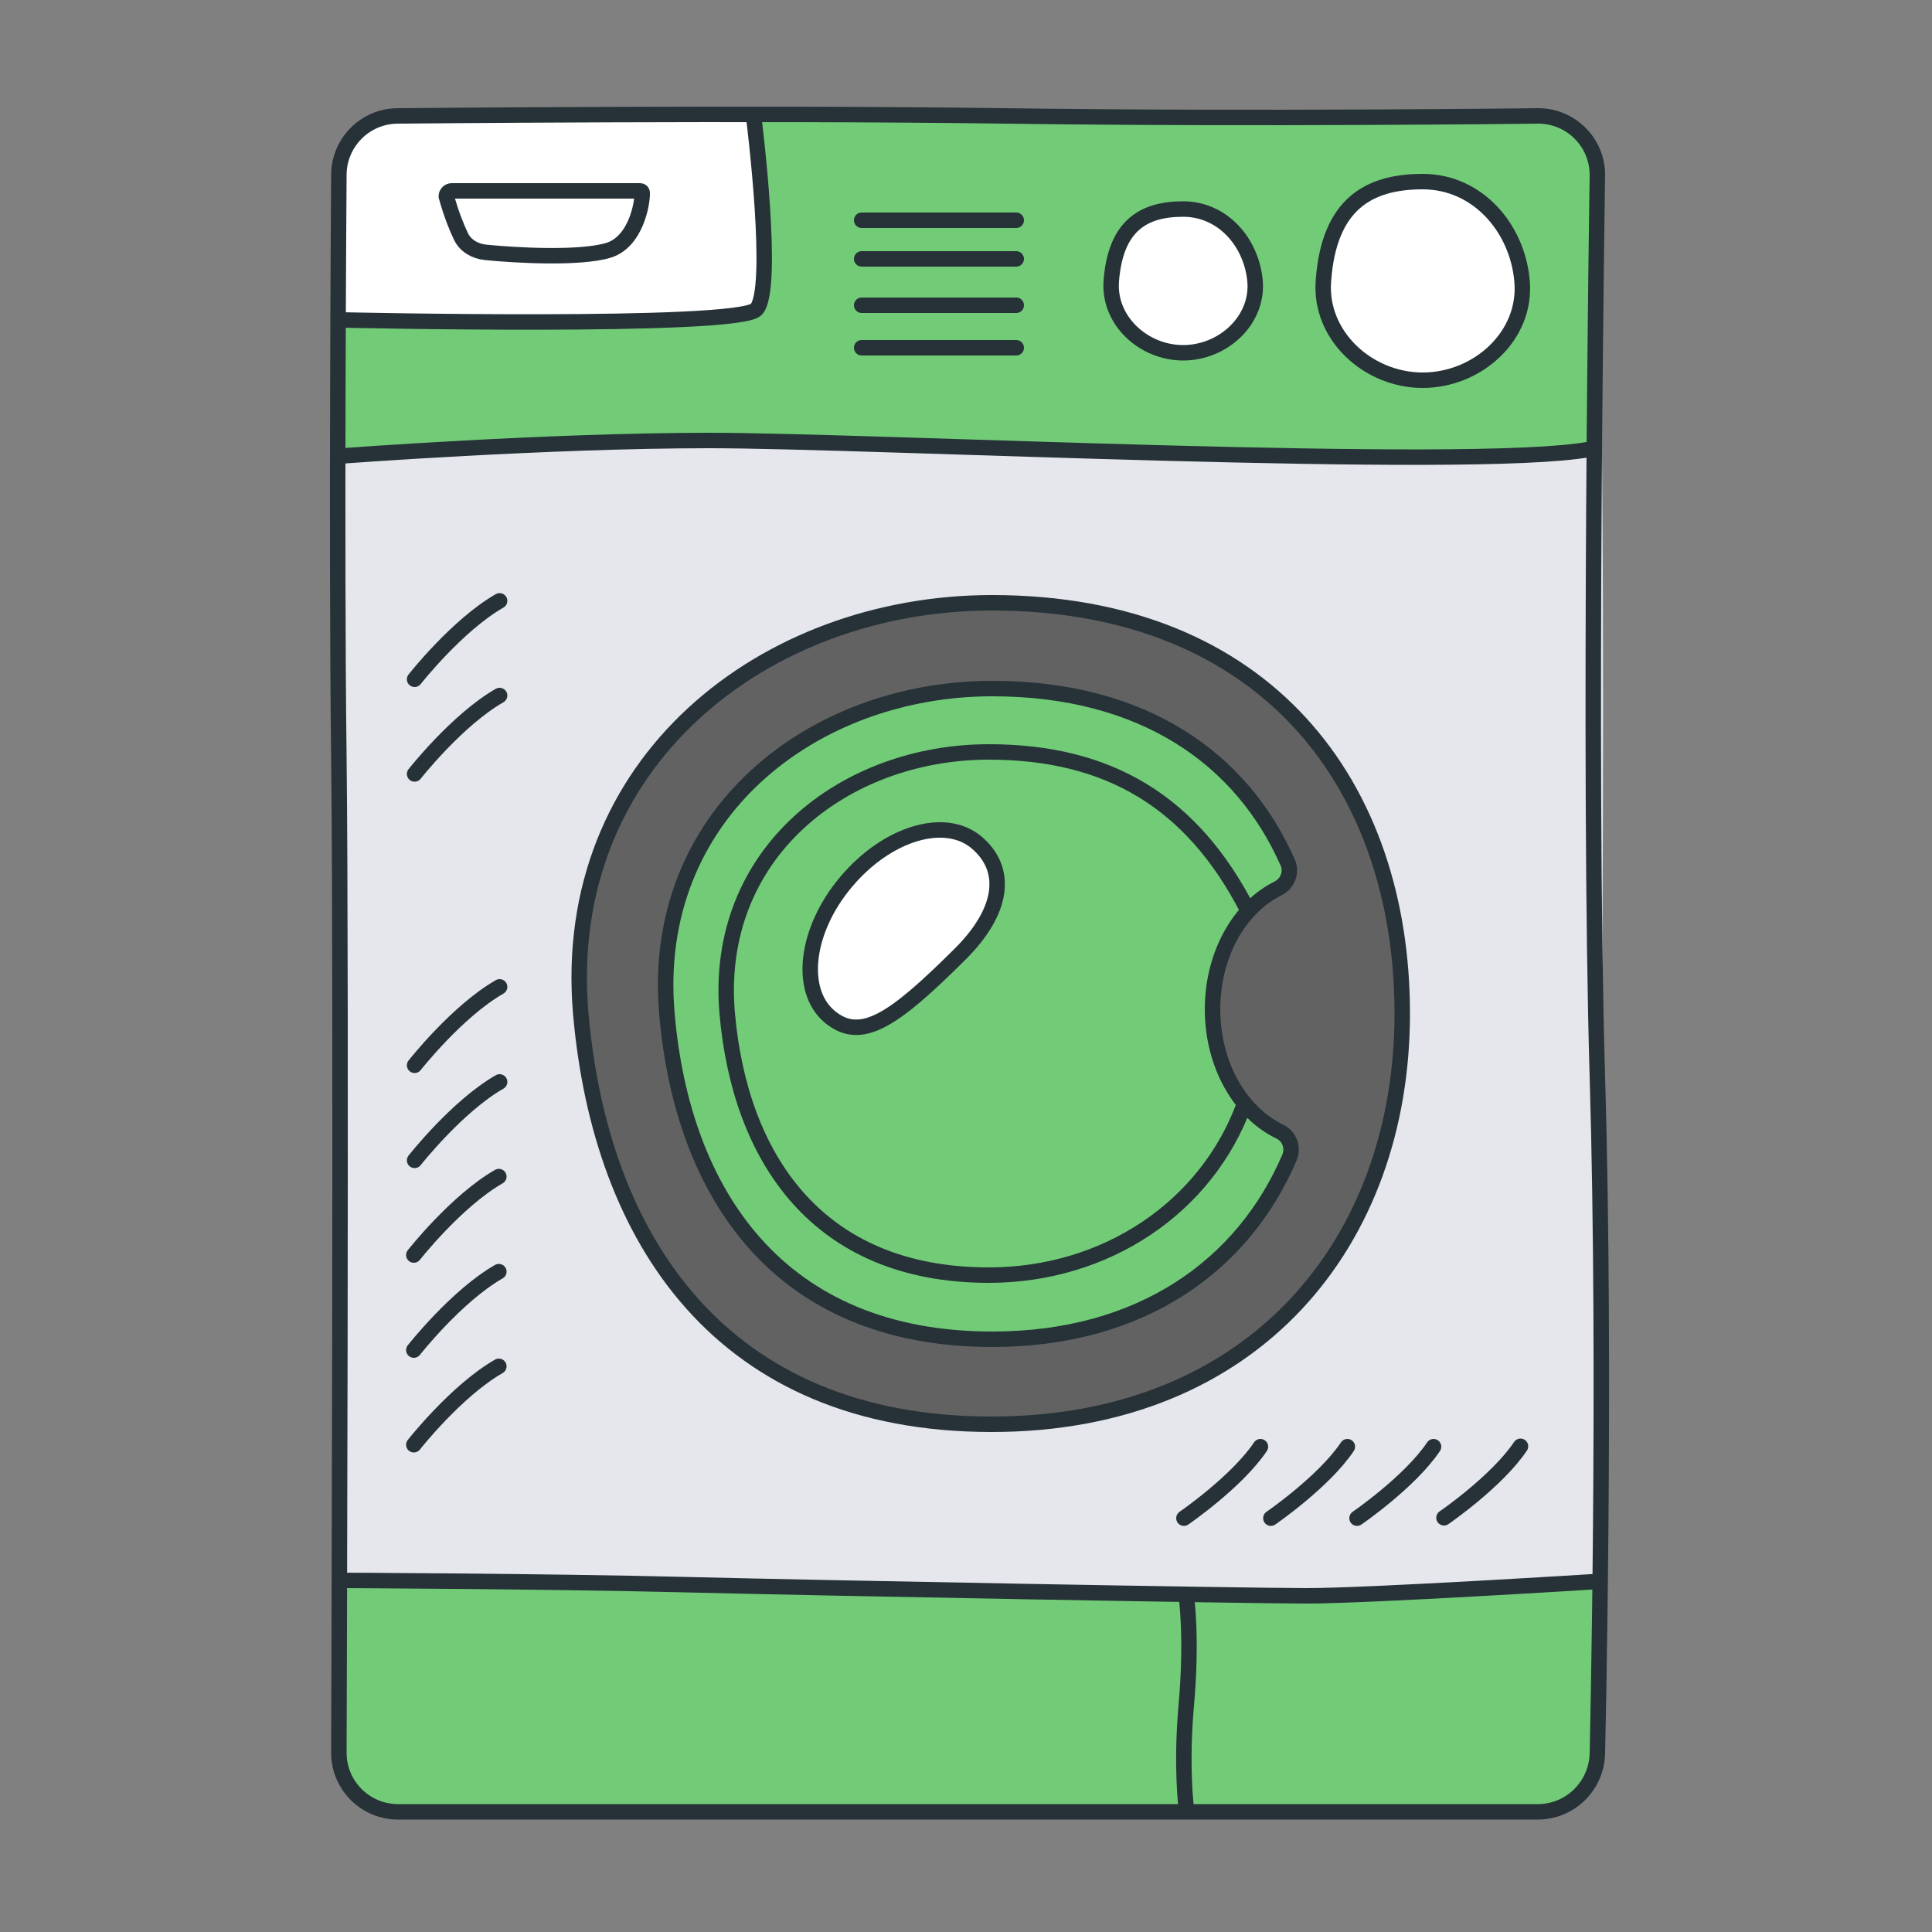 <?xml version="1.0" encoding="UTF-8"?> <svg xmlns="http://www.w3.org/2000/svg" xmlns:xlink="http://www.w3.org/1999/xlink" version="1.1" id="Слой_1" x="0px" y="0px" viewBox="0 0 500 500" xml:space="preserve"><rect x="0" y="0" width="500" height="500" fill="#808080" stroke="none"/> <g> <path fill="#E5E7EC" d="M398,468.9H103c-8.4,0-15.3-6.8-15.3-15.3V45.3c0-8.4,6.8-15.3,15.3-15.3h295c8.4,0,15.3,6.8,15.3,15.3 v408.3C413.3,462.1,406.4,468.9,398,468.9z"></path> <path fill="#E5E7EC" d="M112.4,33.1c-4.6-0.1-9.1-0.4-13.6-0.7c-3.8-0.3-10.6,1-10.6,13.4c0,17.3,0,144.3,0,144.3 s-7.8,260.9,6.6,275.3c9.6,9.6,227.3-2.4,293.9,2.1c35.6,2.4,19-10.5,24.8-89.1c0,0,4.3-322.5-2.3-339.9 C405.3,22.8,199.9,34.6,112.4,33.1z"></path> <path fill="#72CC77" d="M412.5,114c-0.5-40.5,5.2-73-5.6-81.1c-10.1-7.6-205.6-1.2-293-2.8c-4.6-0.1-10.3,0.7-14.8,0.4 c-3.8-0.3-10.6,2.7-10.6,15.2c0,8.1,0,40.4,0,72.3c0,0,41.6-4,76.6-4s124.9,2,124.9,2s105.6,3.6,121.5,0.3L412.5,114z"></path> <path fill="#FFFFFF" d="M89.1,39.8c1-1,1.1-4.6,7.9-7.5c7.7-3.2,16.3-3.2,46.1-3.2s51.9,1.4,51.9,1.4l1,5.5l1.6,21.7l-0.1,15.4 l-1.1,5.6l-5.8,2.7l-40.9,1.7c0,0-37.7-0.1-39.7-0.1c-2,0-19.3,0.2-19.3,0.2s-2.3,3.1-2.3-7.2S89.1,39.8,89.1,39.8z"></path> <path fill="none" stroke="#263238" stroke-width="4" stroke-miterlimit="10" d="M88.4,118c0,0,53.3-4,95.2-4 c41.9,0,196.8,7.9,227.7,2.3"></path> <path fill="#72CC77" d="M88.4,413c0.5,40.5-0.4,45.3,2.4,49.9c0.8,1.2,6,6.3,14.8,6.3c41.8-0.3,200.5-0.4,283,0 c4.6,0,12.9,1.5,16.3-2c2.7-2.7,8.8-2.8,8.8-15.3c0-8.1,1.1-10.9,1.1-42.9c0,0-41.6,4-76.6,4s-124.9-2-124.9-2s-107.5-3.2-123.3,0 L88.4,413z"></path> <path fill="none" stroke="#263238" stroke-width="4" stroke-miterlimit="10" d="M195.1,30.6c0,0,5.6,44.5,0.6,49.5 c-5,5-107.2,2.7-107.2,2.7"></path> <path fill="none" stroke="#263238" stroke-width="4" stroke-miterlimit="10" d="M413.8,378.3"></path> <path fill="#FFFFFF" stroke="#263238" stroke-width="4" stroke-miterlimit="10" d="M393.9,72.7c1.3,14.2-11.5,25.7-25.7,25.7 c-14.2,0-26.8-11.6-25.7-25.7C343.9,53,354,47,368.2,47C382.4,47,392.7,59,393.9,72.7z"></path> <path fill="#FFFFFF" stroke="#263238" stroke-width="4" stroke-miterlimit="10" d="M324.8,72.7c0.9,10.2-8.3,18.6-18.6,18.6 s-19.4-8.4-18.6-18.6c1.1-14.3,8.3-18.6,18.6-18.6S323.9,62.8,324.8,72.7z"></path> <path fill="#626262" stroke="#263238" stroke-width="4" stroke-miterlimit="10" d="M362.9,262.3c0,58.7-37.8,106.3-106.3,106.3 c-69.9,0-101.2-47.8-106.3-106.3C144.7,197.2,198,156,256.7,156C328,156,362.9,203.6,362.9,262.3z"></path> <path fill="#72CC77" stroke="#263238" stroke-width="4" stroke-miterlimit="10" d="M313.8,261.2c0-14.2,7-26.4,17-31.3 c2.5-1.3,3.6-4.3,2.4-6.8c-11.8-26.7-37.2-44.9-76.4-44.9c-46.5,0-88.7,32.6-84.2,84.2c4,46.3,28.8,84.2,84.2,84.2 c38.7,0,65-19.2,76.9-47c1.1-2.6,0-5.6-2.6-6.8C321,287.9,313.8,275.6,313.8,261.2z"></path> <path fill="none" stroke="#263238" stroke-width="4" stroke-miterlimit="10" d="M323,235.7c-14.4-28.2-36.1-41.1-67.1-41.1 c-37.4,0-71.3,26.2-67.7,67.7c3.3,37.2,23.2,67.7,67.7,67.7c30.4,0,56.5-17.6,66.2-44.4"></path> <g> <path fill="none" stroke="#263238" stroke-width="4" stroke-linecap="round" stroke-miterlimit="10" d="M107.3,275.7 c0,0,11-14,22-20.3"></path> <path fill="none" stroke="#263238" stroke-width="4" stroke-linecap="round" stroke-miterlimit="10" d="M107.3,300.3 c0,0,11-14,22-20.3"></path> <path fill="none" stroke="#263238" stroke-width="4" stroke-linecap="round" stroke-miterlimit="10" d="M107.1,324.8 c0,0,11-14,22-20.3"></path> <path fill="none" stroke="#263238" stroke-width="4" stroke-linecap="round" stroke-miterlimit="10" d="M107.1,349.4 c0,0,11-14,22-20.3"></path> <path fill="none" stroke="#263238" stroke-width="4" stroke-linecap="round" stroke-miterlimit="10" d="M107.1,373.9 c0,0,11-14,22-20.3"></path> <path fill="none" stroke="#263238" stroke-width="4" stroke-linecap="round" stroke-miterlimit="10" d="M107.3,175.8 c0,0,11-14,22-20.3"></path> <path fill="none" stroke="#263238" stroke-width="4" stroke-linecap="round" stroke-miterlimit="10" d="M107.3,200.3 c0,0,11-14,22-20.3"></path> </g> <path fill="none" stroke="#263238" stroke-width="4" stroke-linecap="round" stroke-miterlimit="10" d="M116.9,49.4l48.7,0 c0.4,0,0.6,0.2,0.6,0.5c0.1,2.4-1.5,12.7-8.8,14.9c-7.4,2.2-23.9,1.3-31.8,0.5c-2.8-0.3-5.2-1.8-6.3-4.1c-1.1-2.3-2.5-5.7-3.8-10.4 C115.5,50.1,116.1,49.4,116.9,49.4z"></path> <g> <path fill="none" stroke="#263238" stroke-width="4" stroke-linecap="round" stroke-miterlimit="10" d="M223,57c0,0,9.1,0,19.7,0 c12.3,0,20.3,0,20.3,0"></path> <path fill="none" stroke="#263238" stroke-width="4" stroke-linecap="round" stroke-miterlimit="10" d="M223,67c0,0,9.1,0,19.7,0 c12.3,0,20.3,0,20.3,0"></path> <path fill="none" stroke="#263238" stroke-width="4" stroke-linecap="round" stroke-miterlimit="10" d="M223,79c0,0,9.1,0,19.7,0 c12.3,0,20.3,0,20.3,0"></path> <path fill="none" stroke="#263238" stroke-width="4" stroke-linecap="round" stroke-miterlimit="10" d="M223,90c0,0,9.1,0,19.7,0 c12.3,0,20.3,0,20.3,0"></path> </g> <path fill="#FFFFFF" stroke="#263238" stroke-width="4" stroke-miterlimit="10" d="M214.7,263.1c-8.1-6.8-6.2-22.5,4.3-34.9 c10.5-12.5,25.5-17.1,33.7-10.2c8.1,6.8,7.3,17.5-4.3,29C231.3,264,222.8,269.9,214.7,263.1z"></path> <path fill="none" stroke="#263238" stroke-width="4" stroke-miterlimit="10" d="M87.3,409c0,0,53.5,0.2,89.7,1.1 c36.3,0.9,145,2.9,161.2,2.9c16.2,0,75-3.7,75-3.7"></path> <path fill="none" stroke="#263238" stroke-width="4" stroke-miterlimit="10" d="M307,413c0,0,1.6,10.4,0,28.4 c-1.4,15.8,0,26.5,0,26.5"></path> <g> <path fill="none" stroke="#263238" stroke-width="4" stroke-linecap="round" stroke-miterlimit="10" d="M373.7,392.8 c0,0,13.7-9.4,19.8-18.5"></path> <path fill="none" stroke="#263238" stroke-width="4" stroke-linecap="round" stroke-miterlimit="10" d="M351.2,392.9 c0,0,13.7-9.4,19.8-18.5"></path> <path fill="none" stroke="#263238" stroke-width="4" stroke-linecap="round" stroke-miterlimit="10" d="M328.9,392.9 c0,0,13.7-9.4,19.8-18.5"></path> <path fill="none" stroke="#263238" stroke-width="4" stroke-linecap="round" stroke-miterlimit="10" d="M306.4,392.9 c0,0,13.7-9.4,19.8-18.5"></path> </g> <path fill="none" stroke="#263238" stroke-width="4" stroke-miterlimit="10" d="M398,468.9H103c-8.4,0-15.3-6.8-15.3-15.3 c0,0,0.7-196.6,0-257.5c-0.7-56.1,0-150.8,0-150.8c0-8.4,6.8-15.3,15.3-15.3c0,0,92.3-0.9,157,0s138.1,0,138.1,0 c8.4,0,15.3,6.8,15.3,15.3c0,0-2.4,152.1,0,233.4c2.3,77.4,0,174.9,0,174.9C413.3,462.1,406.4,468.9,398,468.9z"></path> </g> </svg> 